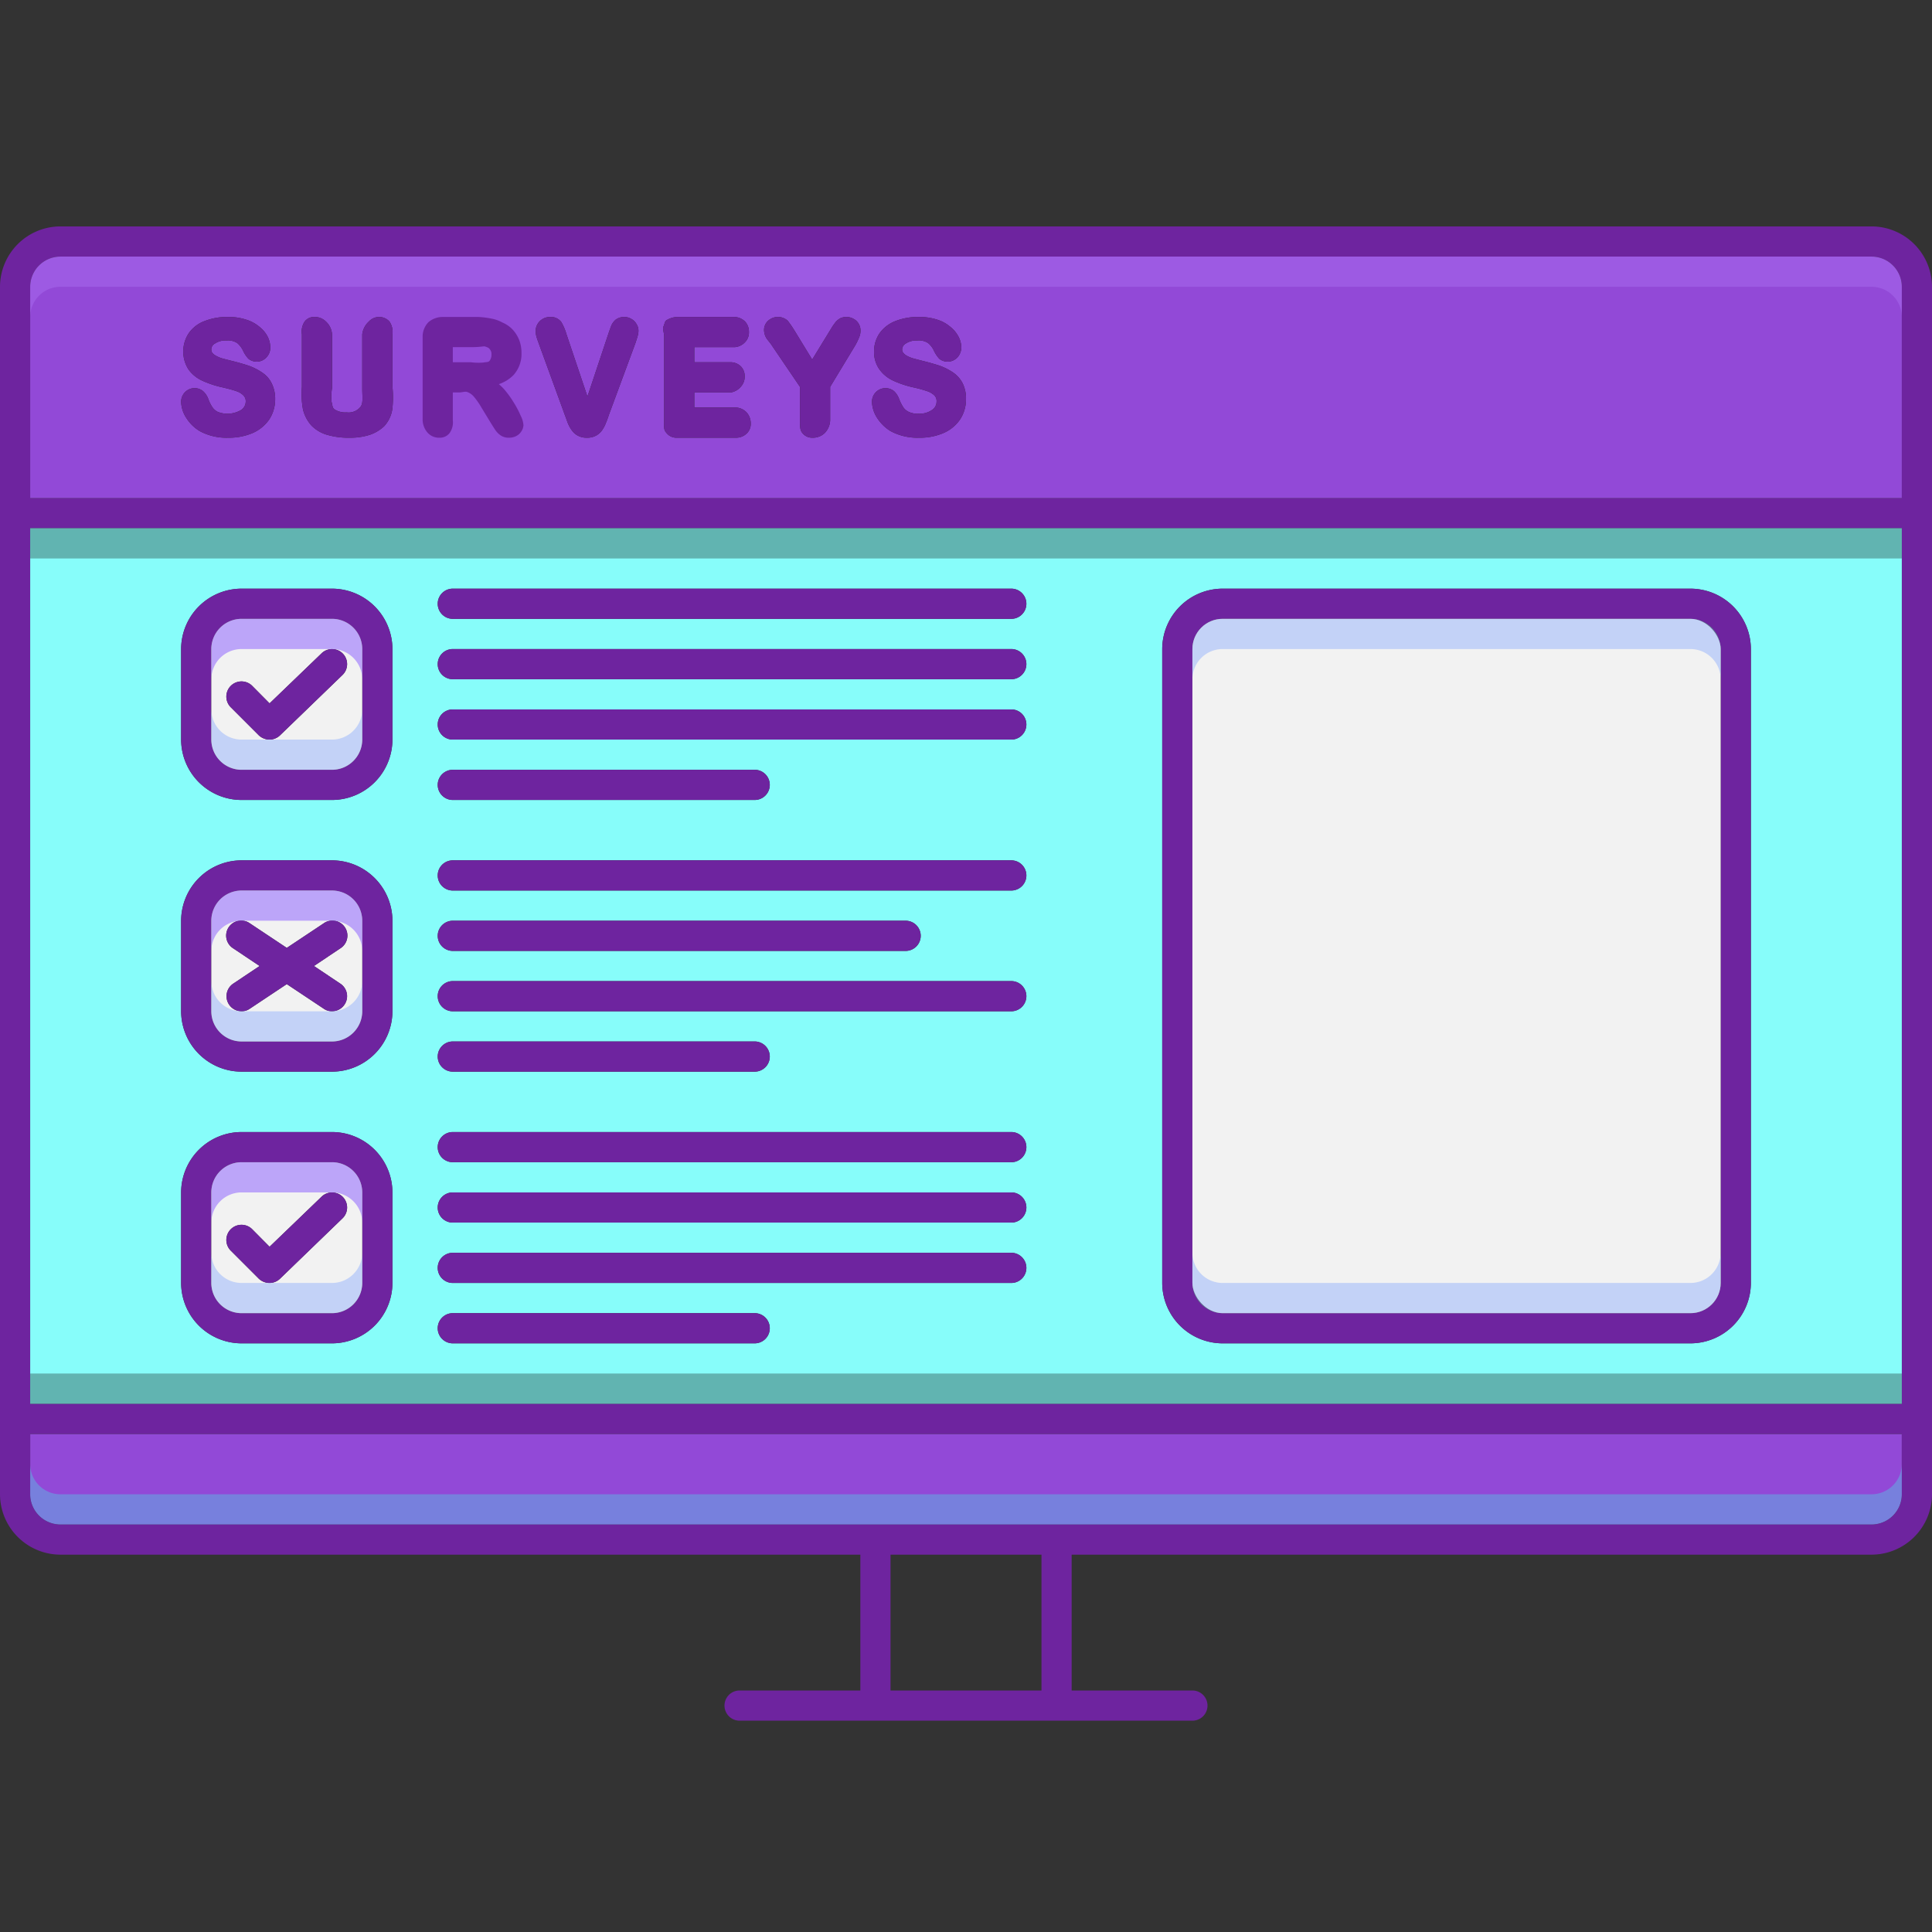 <svg xmlns="http://www.w3.org/2000/svg" data-name="Layer 1" viewBox="0 0 128 128" id="Surveys"><rect x="0" y="0" width="128" height="128" fill="#333333" stroke="none"/><path fill="#9249d7" d="M126 95v4a2.006 2.006 0 0 1-2 2H4a2.006 2.006 0 0 1-2-2v-4Z" class="colorfc785e svgShape"></path><path fill="#6e249f" d="M124 15H4a4.012 4.012 0 0 0-4 4v80a4.012 4.012 0 0 0 4 4h53v9h-8a1 1 0 0 0 0 2h30a1 1 0 0 0 0-2h-8v-9h53a4.012 4.012 0 0 0 4-4V19a4.012 4.012 0 0 0-4-4Zm-55 97H59v-9h10Zm57-13a2.006 2.006 0 0 1-2 2H4a2.006 2.006 0 0 1-2-2v-4h124Zm0-6H2V35h124Zm0-60H2V19a2.006 2.006 0 0 1 2-2h120a2.006 2.006 0 0 1 2 2Z" class="color2d4356 svgShape"></path><path fill="#87fdfa" d="M2 35v58h124V35Zm24 50a4.012 4.012 0 0 1-4 4h-6a4.012 4.012 0 0 1-4-4v-6a4.012 4.012 0 0 1 4-4h6a4.012 4.012 0 0 1 4 4Zm0-18a4.012 4.012 0 0 1-4 4h-6a4.012 4.012 0 0 1-4-4v-6a4.012 4.012 0 0 1 4-4h6a4.012 4.012 0 0 1 4 4Zm0-18a4.012 4.012 0 0 1-4 4h-6a4.012 4.012 0 0 1-4-4v-6a4.012 4.012 0 0 1 4-4h6a4.012 4.012 0 0 1 4 4Zm24 40H30a1 1 0 0 1 0-2h20a1 1 0 0 1 0 2Zm17-4H30a1 1 0 0 1 0-2h37a1 1 0 0 1 0 2Zm0-4H30a1 1 0 0 1 0-2h37a1 1 0 0 1 0 2Zm0-4H30a1 1 0 0 1 0-2h37a1 1 0 0 1 0 2Zm-38-7a1.003 1.003 0 0 1 1-1h20a1 1 0 0 1 0 2H30a1.003 1.003 0 0 1-1-1Zm38-3H30a1 1 0 0 1 0-2h37a1 1 0 0 1 0 2Zm-38-5a1.003 1.003 0 0 1 1-1h30a1 1 0 0 1 0 2H30a1.003 1.003 0 0 1-1-1Zm38-3H30a1 1 0 0 1 0-2h37a1 1 0 0 1 0 2Zm-38-7a1.003 1.003 0 0 1 1-1h20a1 1 0 0 1 0 2H30a1.003 1.003 0 0 1-1-1Zm38-3H30a1 1 0 0 1 0-2h37a1 1 0 0 1 0 2Zm0-4H30a1 1 0 0 1 0-2h37a1 1 0 0 1 0 2Zm0-4H30a1 1 0 0 1 0-2h37a1 1 0 0 1 0 2Zm49 44a4.012 4.012 0 0 1-4 4H81a4.012 4.012 0 0 1-4-4V43a4.012 4.012 0 0 1 4-4h31a4.012 4.012 0 0 1 4 4Z" class="color94e1e4 svgShape"></path><path fill="#9249d7" d="M124 17H4a2.006 2.006 0 0 0-2 2v14h124V19a2.006 2.006 0 0 0-2-2ZM17.85 27.77a2.594 2.594 0 0 1-1.09.91 3.998 3.998 0 0 1-1.64.32 3.722 3.722 0 0 1-1.89-.44 2.681 2.681 0 0 1-.88-.86 2.054 2.054 0 0 1-.35-1.08.9.9 0 0 1 .26-.64.883.883 0 0 1 1.21-.05 1.314 1.314 0 0 1 .34.53 2.376 2.376 0 0 0 .27.53.945.945 0 0 0 .35.3 1.775 1.775 0 0 0 1.55-.13.681.681 0 0 0 .3-.56.535.535 0 0 0-.15-.4 1.158 1.158 0 0 0-.46-.28c-.22-.08-.53-.16-.9-.25a6.686 6.686 0 0 1-1.35-.44 2.31 2.31 0 0 1-.93-.75 2.197 2.197 0 0 1 .02-2.41 2.21 2.21 0 0 1 1.05-.8A4.036 4.036 0 0 1 15.1 21a3.733 3.733 0 0 1 1.22.18 2.537 2.537 0 0 1 .89.49 1.975 1.975 0 0 1 .53.65 1.672 1.672 0 0 1 .17.7.948.948 0 0 1-.25.65.879.879 0 0 1-1.2.1 1.982 1.982 0 0 1-.33-.48 1.595 1.595 0 0 0-.41-.56 1.12 1.12 0 0 0-.72-.17 1.225 1.225 0 0 0-.76.2.439.439 0 0 0-.24.39.38.38 0 0 0 .06.22.735.735 0 0 0 .25.2 1.89 1.89 0 0 0 .36.16q.21.06.69.18c.41.1.79.21 1.12.32a3.79 3.79 0 0 1 .9.46 1.771 1.771 0 0 1 .62.71 2.261 2.261 0 0 1 .23 1.05 2.421 2.421 0 0 1-.38 1.32Zm8.14-.65a2.133 2.133 0 0 1-.53 1.11 2.602 2.602 0 0 1-1 .59 4.232 4.232 0 0 1-1.29.18 5.044 5.044 0 0 1-1.49-.19 2.39 2.39 0 0 1-1.05-.62 2.474 2.474 0 0 1-.56-1.08 5.732 5.732 0 0 1-.07-1.48v-3.48a1.188 1.188 0 0 1 .18-.84.763.763 0 0 1 .63-.31 1.047 1.047 0 0 1 .79.31 1.264 1.264 0 0 1 .4.84v3.56a3.345 3.345 0 0 0-.03.93c.07.22.03.38.22.5a1.325 1.325 0 0 0 .77.18 1.01 1.01 0 0 0 .92-.36c.2-.25.12-.67.12-1.22v-3.59a1.372 1.372 0 0 1 .44-.85.92.92 0 0 1 1.36 0 1.214 1.214 0 0 1 .2.85v3.48a6.623 6.623 0 0 1-.01 1.49Zm16.27-4.91a2.751 2.751 0 0 1-.08.27l-.08.25-1.75 4.73c-.06.18-.12.36-.19.52a2.15 2.15 0 0 1-.24.48 1.18 1.18 0 0 1-.41.39 1.211 1.211 0 0 1-.62.15 1.224 1.224 0 0 1-.63-.15 1.18 1.18 0 0 1-.41-.39 2.172 2.172 0 0 1-.25-.48c-.06-.16-.12-.34-.19-.52l-1.71-4.69c-.03-.09-.06-.17-.09-.25q-.045-.135-.09-.3a1.781 1.781 0 0 1-.03-.3.92.92 0 0 1 .27-.64.959.959 0 0 1 .69-.28.852.852 0 0 1 .74.34 3.52 3.52 0 0 1 .34.8l1.39 4.13 1.39-4.17c.09-.26.16-.45.2-.55a1.1 1.1 0 0 1 .28-.37.949.949 0 0 1 1.04-.05.855.855 0 0 1 .34.34.803.803 0 0 1 .13.44 1.13 1.13 0 0 1-.04.3Zm7.22 6.5a1.001 1.001 0 0 1-.69.29h-3.95a.836.836 0 0 1-.71-.35c-.19-.19-.13-.54-.13-.93v-5.44c0-.25-.12-.49-.04-.66.09-.19.07-.36.26-.44a1.456 1.456 0 0 1 .62-.18h3.84a1.06 1.06 0 0 1 .69.31.994.994 0 0 1 .25.69.905.905 0 0 1-.25.66 1.038 1.038 0 0 1-.69.34H46v1h2.42a.964.964 0 0 1 .67.28.917.917 0 0 1 .25.64.991.991 0 0 1-.24.68 1.098 1.098 0 0 1-.68.4H46v1h2.79a1.038 1.038 0 0 1 .69.34 1.105 1.105 0 0 1 .26.73.866.866 0 0 1-.26.64Zm7.44-6.36a4.062 4.062 0 0 1-.28.57L55 25.63v2.22a1.269 1.269 0 0 1-.37.85 1.136 1.136 0 0 1-.8.3.812.812 0 0 1-.66-.3c-.18-.2-.17-.48-.17-.85v-2.22l-1.82-2.68c-.16-.26-.37-.46-.44-.61a1.09 1.09 0 0 1-.12-.47.826.826 0 0 1 .27-.62.965.965 0 0 1 1.3 0 7.367 7.367 0 0 1 .49.72l1.13 1.85 1.34-2.19c.07-.1.14-.2.21-.29a1.177 1.177 0 0 1 .3-.25.988.988 0 0 1 1.07.16.866.866 0 0 1 .28.6 1.083 1.083 0 0 1-.09.5Zm6.7 5.42a2.534 2.534 0 0 1-1.09.91 3.932 3.932 0 0 1-1.64.32 3.748 3.748 0 0 1-1.89-.44 2.78 2.78 0 0 1-.88-.86 2.054 2.054 0 0 1-.35-1.08.897.897 0 0 1 1.48-.69 1.418 1.418 0 0 1 .33.53 2.89 2.89 0 0 0 .27.53.906.906 0 0 0 .36.3 1.402 1.402 0 0 0 .64.12 1.456 1.456 0 0 0 .9-.25.656.656 0 0 0 .3-.56.53.53 0 0 0-.14-.4 1.278 1.278 0 0 0-.47-.28 8.636 8.636 0 0 0-.9-.25 6.575 6.575 0 0 1-1.34-.44 2.31 2.31 0 0 1-.93-.75 1.964 1.964 0 0 1-.36-1.2 2.11 2.11 0 0 1 .37-1.21 2.311 2.311 0 0 1 1.05-.8 4.072 4.072 0 0 1 1.54-.27 3.796 3.796 0 0 1 1.23.18 2.488 2.488 0 0 1 .88.49 1.976 1.976 0 0 1 .53.65 1.55 1.55 0 0 1 .18.7.998.998 0 0 1-.25.65.891.891 0 0 1-1.21.1 2.315 2.315 0 0 1-.33-.48 1.481 1.481 0 0 0-.41-.56 1.103 1.103 0 0 0-.72-.17 1.245 1.245 0 0 0-.76.2.461.461 0 0 0-.24.39.323.323 0 0 0 .07.22.8.8 0 0 0 .24.2 1.97 1.97 0 0 0 .37.16c.14.04.37.1.68.18.41.1.79.21 1.13.32a3.994 3.994 0 0 1 .9.46 1.937 1.937 0 0 1 .62.71 2.263 2.263 0 0 1 .22 1.05 2.421 2.421 0 0 1-.38 1.32Z" class="colorfc785e svgShape"></path><path fill="#6e249f" d="M18.23 26.45a2.421 2.421 0 0 1-.38 1.32 2.594 2.594 0 0 1-1.09.91 3.998 3.998 0 0 1-1.64.32 3.722 3.722 0 0 1-1.89-.44 2.681 2.681 0 0 1-.88-.86 2.054 2.054 0 0 1-.35-1.08.9.9 0 0 1 .26-.64.883.883 0 0 1 1.21-.05 1.314 1.314 0 0 1 .34.53 2.376 2.376 0 0 0 .27.53.945.945 0 0 0 .35.3 1.775 1.775 0 0 0 1.55-.13.681.681 0 0 0 .3-.56.535.535 0 0 0-.15-.4 1.158 1.158 0 0 0-.46-.28c-.22-.08-.53-.16-.9-.25a6.686 6.686 0 0 1-1.35-.44 2.31 2.31 0 0 1-.93-.75 2.197 2.197 0 0 1 .02-2.41 2.21 2.21 0 0 1 1.05-.8A4.036 4.036 0 0 1 15.1 21a3.733 3.733 0 0 1 1.22.18 2.537 2.537 0 0 1 .89.49 1.975 1.975 0 0 1 .53.65 1.672 1.672 0 0 1 .17.7.948.948 0 0 1-.25.65.879.879 0 0 1-1.2.1 1.982 1.982 0 0 1-.33-.48 1.595 1.595 0 0 0-.41-.56 1.12 1.12 0 0 0-.72-.17 1.225 1.225 0 0 0-.76.2.439.439 0 0 0-.24.39.38.38 0 0 0 .06.22.735.735 0 0 0 .25.2 1.89 1.89 0 0 0 .36.16q.21.06.69.18c.41.1.79.21 1.12.32a3.79 3.79 0 0 1 .9.46 1.771 1.771 0 0 1 .62.71 2.261 2.261 0 0 1 .23 1.05zm7.76.67a2.133 2.133 0 0 1-.53 1.11 2.602 2.602 0 0 1-1 .59 4.232 4.232 0 0 1-1.29.18 5.044 5.044 0 0 1-1.49-.19 2.39 2.39 0 0 1-1.05-.62 2.474 2.474 0 0 1-.56-1.08 5.732 5.732 0 0 1-.07-1.48v-3.48a1.188 1.188 0 0 1 .18-.84.763.763 0 0 1 .63-.31 1.047 1.047 0 0 1 .79.31 1.264 1.264 0 0 1 .4.84v3.56a3.345 3.345 0 0 0-.03.93c.07.22.03.38.22.5a1.325 1.325 0 0 0 .77.18 1.01 1.01 0 0 0 .92-.36c.2-.25.12-.67.12-1.22v-3.59a1.372 1.372 0 0 1 .44-.85.92.92 0 0 1 1.36 0 1.214 1.214 0 0 1 .2.85v3.48a6.623 6.623 0 0 1-.01 1.49zm16.31-5.21a1.13 1.13 0 0 1-.04.3 2.751 2.751 0 0 1-.08.27l-.08.25-1.75 4.73c-.06.18-.12.36-.19.52a2.15 2.15 0 0 1-.24.48 1.18 1.18 0 0 1-.41.39 1.211 1.211 0 0 1-.62.15 1.224 1.224 0 0 1-.63-.15 1.18 1.18 0 0 1-.41-.39 2.172 2.172 0 0 1-.25-.48c-.06-.16-.12-.34-.19-.52l-1.71-4.69c-.03-.09-.06-.17-.09-.25q-.045-.135-.09-.3a1.781 1.781 0 0 1-.03-.3.92.92 0 0 1 .27-.64.959.959 0 0 1 .69-.28.852.852 0 0 1 .74.34 3.52 3.52 0 0 1 .34.8l1.39 4.13 1.39-4.17c.09-.26.16-.45.2-.55a1.1 1.1 0 0 1 .28-.37.949.949 0 0 1 1.04-.05.855.855 0 0 1 .34.34.803.803 0 0 1 .13.44zm7.44 6.16a.866.866 0 0 1-.26.64 1.001 1.001 0 0 1-.69.29h-3.95a.836.836 0 0 1-.71-.35c-.19-.19-.13-.54-.13-.93v-5.44c0-.25-.12-.49-.04-.66.09-.19.07-.36.26-.44a1.456 1.456 0 0 1 .62-.18h3.84a1.06 1.06 0 0 1 .69.31.994.994 0 0 1 .25.69.905.905 0 0 1-.25.66 1.038 1.038 0 0 1-.69.34H46v1h2.42a.964.964 0 0 1 .67.28.917.917 0 0 1 .25.64.991.991 0 0 1-.24.68 1.098 1.098 0 0 1-.68.4H46v1h2.79a1.038 1.038 0 0 1 .69.34 1.105 1.105 0 0 1 .26.73zm7.27-6.22a1.083 1.083 0 0 1-.09.5 4.062 4.062 0 0 1-.28.57L55 25.63v2.22a1.269 1.269 0 0 1-.37.85 1.136 1.136 0 0 1-.8.3.812.812 0 0 1-.66-.3c-.18-.2-.17-.48-.17-.85v-2.22l-1.82-2.68c-.16-.26-.37-.46-.44-.61a1.09 1.09 0 0 1-.12-.47.826.826 0 0 1 .27-.62.965.965 0 0 1 1.3 0 7.367 7.367 0 0 1 .49.72l1.13 1.85 1.34-2.19c.07-.1.14-.2.21-.29a1.177 1.177 0 0 1 .3-.25.988.988 0 0 1 1.07.16.866.866 0 0 1 .28.6zm6.99 4.6a2.421 2.421 0 0 1-.38 1.32 2.534 2.534 0 0 1-1.09.91 3.932 3.932 0 0 1-1.64.32 3.748 3.748 0 0 1-1.89-.44 2.78 2.78 0 0 1-.88-.86 2.054 2.054 0 0 1-.35-1.08.897.897 0 0 1 1.48-.69 1.418 1.418 0 0 1 .33.53 2.89 2.89 0 0 0 .27.53.906.906 0 0 0 .36.3 1.402 1.402 0 0 0 .64.12 1.456 1.456 0 0 0 .9-.25.656.656 0 0 0 .3-.56.53.53 0 0 0-.14-.4 1.278 1.278 0 0 0-.47-.28 8.636 8.636 0 0 0-.9-.25 6.575 6.575 0 0 1-1.34-.44 2.31 2.31 0 0 1-.93-.75 1.964 1.964 0 0 1-.36-1.2 2.11 2.11 0 0 1 .37-1.21 2.311 2.311 0 0 1 1.05-.8 4.072 4.072 0 0 1 1.54-.27 3.796 3.796 0 0 1 1.23.18 2.488 2.488 0 0 1 .88.49 1.976 1.976 0 0 1 .53.65 1.55 1.55 0 0 1 .18.7.998.998 0 0 1-.25.65.891.891 0 0 1-1.21.1 2.315 2.315 0 0 1-.33-.48 1.481 1.481 0 0 0-.41-.56 1.103 1.103 0 0 0-.72-.17 1.245 1.245 0 0 0-.76.2.461.461 0 0 0-.24.39.323.323 0 0 0 .07.22.8.8 0 0 0 .24.2 1.97 1.97 0 0 0 .37.16c.14.04.37.1.68.18.41.1.79.21 1.13.32a3.994 3.994 0 0 1 .9.46 1.937 1.937 0 0 1 .62.71 2.263 2.263 0 0 1 .22 1.05zM22 39h-6a4.012 4.012 0 0 0-4 4v6a4.012 4.012 0 0 0 4 4h6a4.012 4.012 0 0 0 4-4v-6a4.012 4.012 0 0 0-4-4zm2 10a2.006 2.006 0 0 1-2 2h-6a2.006 2.006 0 0 1-2-2v-6a2.006 2.006 0 0 1 2-2h6a2.006 2.006 0 0 1 2 2z" class="color2d4356 svgShape"></path><path fill="#f2f2f2" d="M22 41h-6a2.006 2.006 0 0 0-2 2v6a2.006 2.006 0 0 0 2 2h6a2.006 2.006 0 0 0 2-2v-6a2.006 2.006 0 0 0-2-2Zm.69 3.72-4.14 4a1.008 1.008 0 0 1-.7.28 1.042 1.042 0 0 1-.71-.29l-1.85-1.85a1.004 1.004 0 0 1 1.42-1.42l1.15 1.16 3.45-3.32a.997.997 0 0 1 1.38 1.44Z" class="colore1ebf4 svgShape"></path><path fill="#6e249f" d="M22 57h-6a4.012 4.012 0 0 0-4 4v6a4.012 4.012 0 0 0 4 4h6a4.012 4.012 0 0 0 4-4v-6a4.012 4.012 0 0 0-4-4Zm2 10a2.006 2.006 0 0 1-2 2h-6a2.006 2.006 0 0 1-2-2v-6a2.006 2.006 0 0 1 2-2h6a2.006 2.006 0 0 1 2 2Z" class="color2d4356 svgShape"></path><path fill="#f2f2f2" d="M22 59h-6a2.006 2.006 0 0 0-2 2v6a2.006 2.006 0 0 0 2 2h6a2.006 2.006 0 0 0 2-2v-6a2.006 2.006 0 0 0-2-2Zm.55 6.17A1 1 0 0 1 22 67a.938.938 0 0 1-.55-.17L19 65.2l-2.45 1.63A.938.938 0 0 1 16 67a1 1 0 0 1-.55-1.83L17.2 64l-1.75-1.17a.996.996 0 1 1 1.1-1.66L19 62.8l2.45-1.63a.996.996 0 1 1 1.1 1.66L20.8 64Z" class="colore1ebf4 svgShape"></path><path fill="#6e249f" d="M22 75h-6a4.012 4.012 0 0 0-4 4v6a4.012 4.012 0 0 0 4 4h6a4.012 4.012 0 0 0 4-4v-6a4.012 4.012 0 0 0-4-4Zm2 10a2.006 2.006 0 0 1-2 2h-6a2.006 2.006 0 0 1-2-2v-6a2.006 2.006 0 0 1 2-2h6a2.006 2.006 0 0 1 2 2Z" class="color2d4356 svgShape"></path><path fill="#f2f2f2" d="M22 77h-6a2.006 2.006 0 0 0-2 2v6a2.006 2.006 0 0 0 2 2h6a2.006 2.006 0 0 0 2-2v-6a2.006 2.006 0 0 0-2-2Zm.69 3.72-4.14 4a1.008 1.008 0 0 1-.7.28 1.042 1.042 0 0 1-.71-.29l-1.85-1.85a1.004 1.004 0 1 1 1.42-1.42l1.15 1.16 3.45-3.32a.997.997 0 0 1 1.38 1.44Z" class="colore1ebf4 svgShape"></path><path fill="#6e249f" d="m22.69 44.72-4.14 4a1.008 1.008 0 0 1-.7.28 1.042 1.042 0 0 1-.71-.29l-1.85-1.85a1.004 1.004 0 0 1 1.42-1.42l1.15 1.16 3.45-3.32a.997.997 0 0 1 1.38 1.44zm0 36-4.14 4a1.008 1.008 0 0 1-.7.28 1.042 1.042 0 0 1-.71-.29l-1.85-1.85a1.004 1.004 0 1 1 1.42-1.42l1.15 1.16 3.45-3.32a.997.997 0 0 1 1.38 1.44zm.14-14.17A.997.997 0 0 1 22 67a.938.938 0 0 1-.55-.17L19 65.2l-2.45 1.63A.938.938 0 0 1 16 67a1 1 0 0 1-.55-1.83L17.2 64l-1.75-1.17a.996.996 0 1 1 1.1-1.66L19 62.8l2.45-1.63a.996.996 0 1 1 1.1 1.66L20.8 64l1.75 1.17a.988.988 0 0 1 .28 1.38zM68 40a1.003 1.003 0 0 1-1 1H30a1 1 0 0 1 0-2h37a1.003 1.003 0 0 1 1 1zm0 4a1.003 1.003 0 0 1-1 1H30a1 1 0 0 1 0-2h37a1.003 1.003 0 0 1 1 1zm0 4a1.003 1.003 0 0 1-1 1H30a1 1 0 0 1 0-2h37a1.003 1.003 0 0 1 1 1zm-17 4a1.003 1.003 0 0 1-1 1H30a1 1 0 0 1 0-2h20a1.003 1.003 0 0 1 1 1zm17 6a1.003 1.003 0 0 1-1 1H30a1 1 0 0 1 0-2h37a1.003 1.003 0 0 1 1 1zm-7 4a1.003 1.003 0 0 1-1 1H30a1 1 0 0 1 0-2h30a1.003 1.003 0 0 1 1 1zm7 4a1.003 1.003 0 0 1-1 1H30a1 1 0 0 1 0-2h37a1.003 1.003 0 0 1 1 1zm-17 4a1.003 1.003 0 0 1-1 1H30a1 1 0 0 1 0-2h20a1.003 1.003 0 0 1 1 1zm17 6a1.003 1.003 0 0 1-1 1H30a1 1 0 0 1 0-2h37a1.003 1.003 0 0 1 1 1zm0 4a1.003 1.003 0 0 1-1 1H30a1 1 0 0 1 0-2h37a1.003 1.003 0 0 1 1 1zm0 4a1.003 1.003 0 0 1-1 1H30a1 1 0 0 1 0-2h37a1.003 1.003 0 0 1 1 1zm-17 4a1.003 1.003 0 0 1-1 1H30a1 1 0 0 1 0-2h20a1.003 1.003 0 0 1 1 1zm61-49H81a4.012 4.012 0 0 0-4 4v42a4.012 4.012 0 0 0 4 4h31a4.012 4.012 0 0 0 4-4V43a4.012 4.012 0 0 0-4-4zm2 46a2.006 2.006 0 0 1-2 2H81a2.006 2.006 0 0 1-2-2V43a2.006 2.006 0 0 1 2-2h31a2.006 2.006 0 0 1 2 2z" class="color2d4356 svgShape"></path><rect width="35" height="46" x="79" y="41" fill="#f2f2f2" rx="2" ry="2" class="colore1ebf4 svgShape"></rect><path fill="#6e249f" d="M34.5 27.55a6.022 6.022 0 0 0-.45-.86 6.438 6.438 0 0 0-.65-.9 3.731 3.731 0 0 0-.35-.34 2.452 2.452 0 0 0 .98-.61 2.093 2.093 0 0 0 .52-1.47 2.36 2.36 0 0 0-.15-.84 2.262 2.262 0 0 0-.45-.71 2.047 2.047 0 0 0-.68-.46 2.336 2.336 0 0 0-.7-.25 6.023 6.023 0 0 0-.87-.11h-2.37a1.437 1.437 0 0 0-.95.35 1.376 1.376 0 0 0-.38.93v5.57a1.342 1.342 0 0 0 .34.83 1.017 1.017 0 0 0 .78.32.813.813 0 0 0 .66-.3 1.2 1.2 0 0 0 .22-.85V26h.41c.22 0 .4-.08.54-.03a1.035 1.035 0 0 1 .41.27 4.824 4.824 0 0 1 .53.75l.59.97c.14.23.25.4.33.52a1.337 1.337 0 0 0 .35.36.947.947 0 0 0 .56.16 1.061 1.061 0 0 0 .48-.11.848.848 0 0 0 .34-.31.78.78 0 0 0 .14-.42 1.587 1.587 0 0 0-.18-.61Zm-2.06-3.65c-.09.11-.23.08-.42.12a3.884 3.884 0 0 1-.82-.02H30v-1h1.24c.61 0 .83-.08.91-.04.13.05.23.07.3.18a.447.447 0 0 1 .11.32.68.68 0 0 1-.12.44Z" class="color2d4356 svgShape"></path><path fill="#080808" d="M2 91h124v2H2z" opacity=".3" class="color0f423c svgShape"></path><path fill="#5cb8e4" d="M126 97v2a2.006 2.006 0 0 1-1.8 1.99 1.274 1.274 0 0 1-.2.01H4a1.274 1.274 0 0 1-.2-.01A2.006 2.006 0 0 1 2 99v-2a2.006 2.006 0 0 0 2 2h120a2.006 2.006 0 0 0 2-2Z" opacity=".5" class="colora54b3f svgShape"></path><path fill="#080808" d="M2 35h124v2H2z" opacity=".3" class="color0f423c svgShape"></path><path fill="#b983ff" d="M126 19v2a2.006 2.006 0 0 0-2-2H4a2.006 2.006 0 0 0-2 2v-2a2.005 2.005 0 0 1 1.8-1.99A1.34 1.34 0 0 1 4 17h120a1.34 1.34 0 0 1 .2.01A2.005 2.005 0 0 1 126 19Z" opacity=".3" class="colorf9dbd7 svgShape"></path><path fill="#94b3fd" d="M114 83v2a2.006 2.006 0 0 1-1.8 1.99 1.274 1.274 0 0 1-.2.01H81a1.274 1.274 0 0 1-.2-.01A2.006 2.006 0 0 1 79 85v-2a2.006 2.006 0 0 0 2 2h31a2.006 2.006 0 0 0 2-2zm0-40v2a2.006 2.006 0 0 0-2-2H81a2.006 2.006 0 0 0-2 2v-2a2.005 2.005 0 0 1 1.8-1.99A1.34 1.34 0 0 1 81 41h31a1.34 1.34 0 0 1 .2.01A2.005 2.005 0 0 1 114 43z" opacity=".5" class="color9fa5aa svgShape"></path><path fill="#8758ff" d="M24 43v2a2.006 2.006 0 0 0-2-2h-6a2.006 2.006 0 0 0-2 2v-2a2.006 2.006 0 0 1 1.8-1.99A1.274 1.274 0 0 1 16 41h6a1.274 1.274 0 0 1 .2.01A2.005 2.005 0 0 1 24 43Z" opacity=".5" class="colorffffff svgShape"></path><path fill="#94b3fd" d="M24 47v2a2.006 2.006 0 0 1-1.8 1.99 1.34 1.34 0 0 1-.2.01h-6a1.34 1.34 0 0 1-.2-.01A2.006 2.006 0 0 1 14 49v-2a2.006 2.006 0 0 0 2 2h6a2.006 2.006 0 0 0 2-2Z" opacity=".5" class="color9fa5aa svgShape"></path><path fill="#8758ff" d="M24 61v2a2.006 2.006 0 0 0-2-2h-6a2.006 2.006 0 0 0-2 2v-2a2.006 2.006 0 0 1 1.8-1.99A1.274 1.274 0 0 1 16 59h6a1.274 1.274 0 0 1 .2.01A2.005 2.005 0 0 1 24 61Z" opacity=".5" class="colorffffff svgShape"></path><path fill="#94b3fd" d="M24 65v2a2.006 2.006 0 0 1-1.8 1.99 1.34 1.34 0 0 1-.2.01h-6a1.34 1.34 0 0 1-.2-.01A2.006 2.006 0 0 1 14 67v-2a2.006 2.006 0 0 0 2 2h6a2.006 2.006 0 0 0 2-2Z" opacity=".5" class="color9fa5aa svgShape"></path><path fill="#8758ff" d="M24 79v2a2.006 2.006 0 0 0-2-2h-6a2.006 2.006 0 0 0-2 2v-2a2.006 2.006 0 0 1 1.8-1.99A1.274 1.274 0 0 1 16 77h6a1.274 1.274 0 0 1 .2.01A2.005 2.005 0 0 1 24 79Z" opacity=".5" class="colorffffff svgShape"></path><path fill="#94b3fd" d="M24 83v2a2.006 2.006 0 0 1-1.8 1.99 1.34 1.34 0 0 1-.2.01h-6a1.34 1.34 0 0 1-.2-.01A2.006 2.006 0 0 1 14 85v-2a2.006 2.006 0 0 0 2 2h6a2.006 2.006 0 0 0 2-2Z" opacity=".5" class="color9fa5aa svgShape"></path></svg>